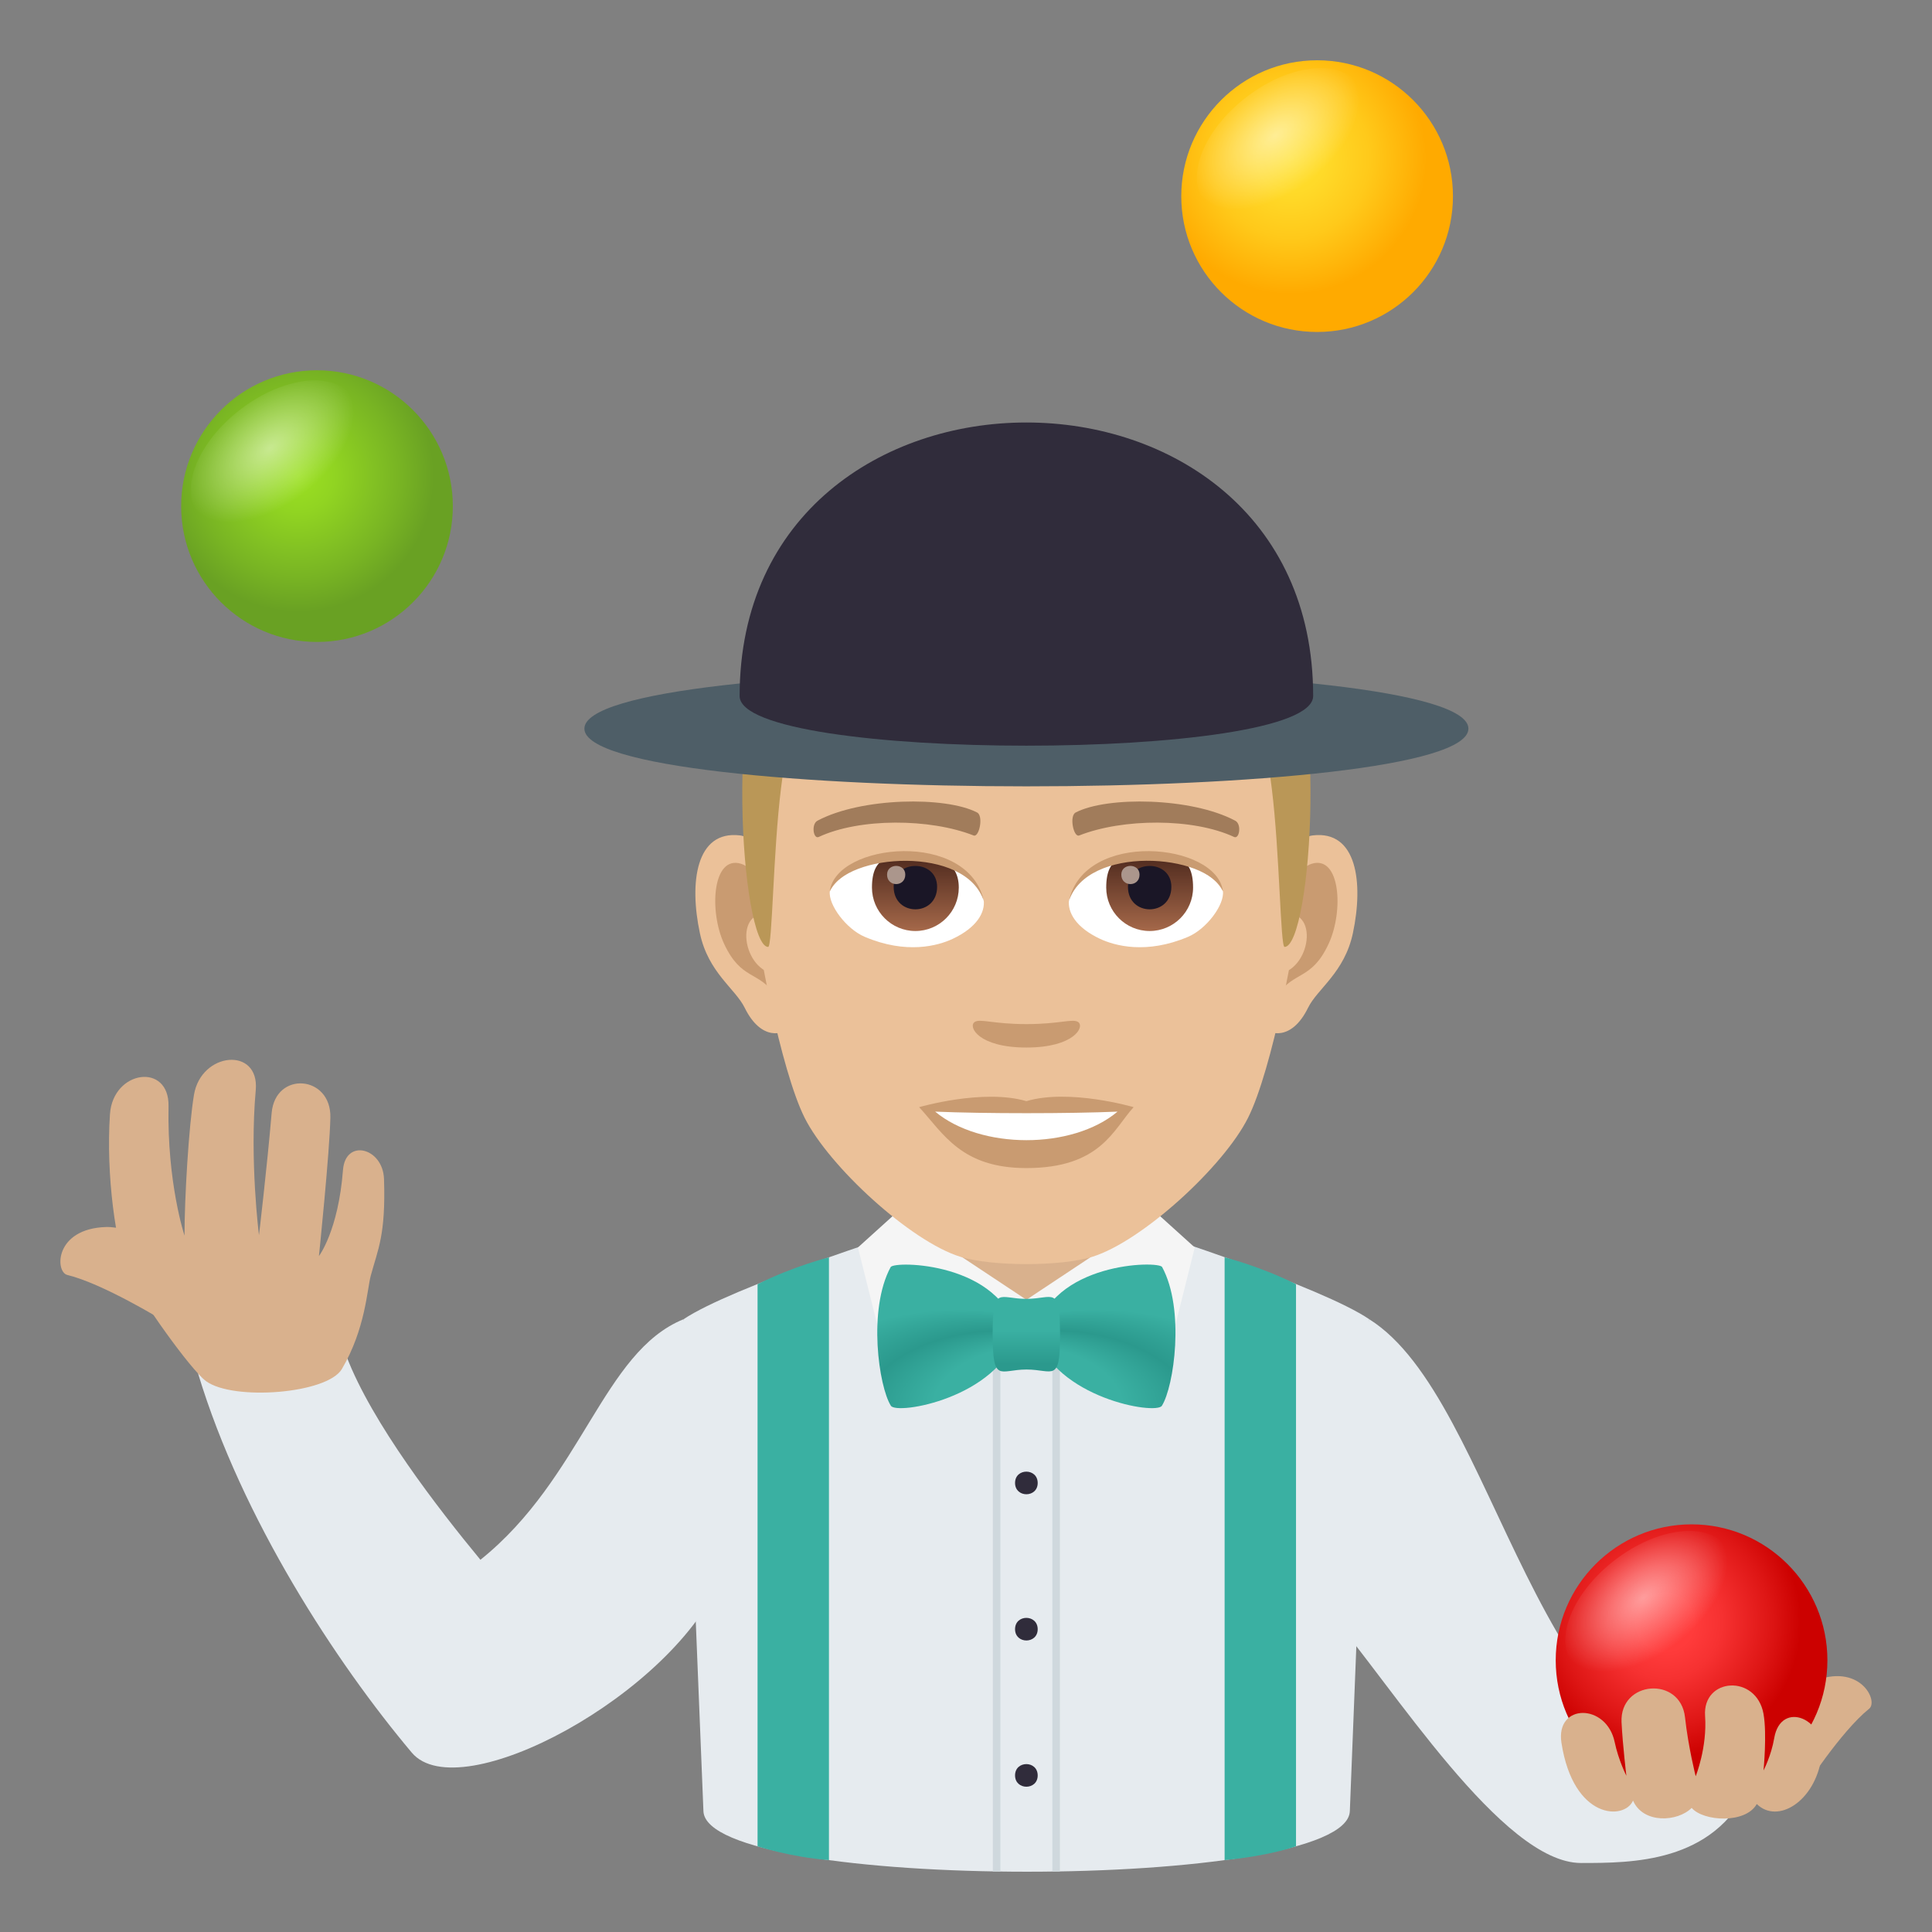 <?xml version="1.0" encoding="utf-8"?>
<!-- Generator: Adobe Illustrator 15.0.0, SVG Export Plug-In . SVG Version: 6.00 Build 0)  -->
<!DOCTYPE svg PUBLIC "-//W3C//DTD SVG 1.1//EN" "http://www.w3.org/Graphics/SVG/1.1/DTD/svg11.dtd">
<svg version="1.1" id="Layer_1" xmlns:x="http://ns.adobe.com/Extensibility/1.0/" xmlns:i="http://ns.adobe.com/AdobeIllustrator/10.0/" xmlns:graph="http://ns.adobe.com/Graphs/1.0/"
	 xmlns="http://www.w3.org/2000/svg" xmlns:xlink="http://www.w3.org/1999/xlink" xmlns:a="http://ns.adobe.com/AdobeSVGViewerExtensions/3.0/"
	 x="0px" y="0px" width="64px" height="64px" viewBox="0 0 64 64" enable-background="new 0 0 64 64" xml:space="preserve">
<rect x="0" y="0" width="64" height="64" fill="#808080" stroke="none"/>
<path fill="#E6EBEF" d="M22.644,43.701c-2.673,1.084-3.35,5.258-6.729,7.969c-1.406-1.703-3.587-4.521-4.437-6.74
	c0,0-3.385-0.672-4.916,0.57c1.453,4.814,4.578,9.586,7.078,12.557c1.582,1.881,8.688-1.941,10.268-5.82
	C23.907,52.236,24.169,50.5,22.644,43.701z"/>
<path fill="#D9B18D" d="M5.378,43.73c0.449,0.211,1.611-2.158,1.16-2.369c0,0-2.299-0.738-3.023-0.715
	c-1.713,0.055-1.693,1.486-1.287,1.588C3.411,42.521,5.378,43.73,5.378,43.73z"/>
<path fill="#D9B18D" d="M5.583,36.646c-0.049,2.545,0.529,4.285,0.529,4.285c0-1.25,0.141-3.623,0.313-4.66
	c0.238-1.436,2.178-1.604,2.047-0.158c-0.209,2.311,0.107,4.803,0.107,4.803s0.262-2.199,0.42-4.049
	c0.123-1.398,1.973-1.254,1.945,0.148c-0.021,1.131-0.379,4.594-0.379,4.594s0.641-0.834,0.797-2.852
	c0.082-1.053,1.324-0.74,1.359,0.301c0.061,1.854-0.203,2.326-0.438,3.197c-0.125,0.465-0.176,1.764-0.957,3.094
	c-0.484,0.824-3.6,1.061-4.5,0.404c-0.508-0.373-2.197-2.746-2.574-3.559c-0.41-0.881-0.748-3.271-0.609-5.289
	C3.743,35.449,5.61,35.186,5.583,36.646z"/>
<path fill="#E6EBEF" d="M45.357,43.701c4.264,2.668,5.408,14.734,12.578,15.484c-1.176,2.533-3.877,2.529-5.563,2.529
	c-2.604,0-6.242-5.859-8.354-8.313C44.02,53.402,43.832,50.5,45.357,43.701z"/>
<path fill="#E6EBEF" d="M22.644,43.701c1.598-1.072,7.312-2.895,7.312-2.895h8.14c0,0,5.674,1.816,7.262,2.895l-0.643,16.295
	c-0.094,2.678-21.316,2.674-21.413,0L22.644,43.701z"/>
<rect x="34.861" y="40.807" fill="#CFD8DD" width="0.25" height="21.189"/>
<rect x="32.889" y="40.807" fill="#CFD8DD" width="0.25" height="21.189"/>
<path fill="#3AB0A2" d="M25.095,42.541c1.178-0.592,2.365-0.891,2.365-0.891v19.969c-1.288-0.102-2.365-0.457-2.365-0.457V42.541z"
	/>
<path fill="#3AB0A2" d="M42.932,42.541c-1.178-0.592-2.365-0.891-2.365-0.891v19.969c1.527-0.148,2.365-0.459,2.365-0.459V42.541z"
	/>
<path fill="#D9B18D" d="M59.758,59.258c-0.313,0.375-2.43-1.277-2.121-1.654c0,0,1.74-1.619,2.404-1.896
	c1.568-0.658,2.197,0.639,1.877,0.896C60.982,57.355,59.758,59.258,59.758,59.258z"/>
<radialGradient id="SVGID_1_" cx="55.16" cy="53.746" r="4.5" gradientUnits="userSpaceOnUse">
	<stop  offset="0.212" style="stop-color:#FF3B3B"/>
	<stop  offset="0.418" style="stop-color:#F63131"/>
	<stop  offset="0.771" style="stop-color:#DE1615"/>
	<stop  offset="1" style="stop-color:#CC0100"/>
	<a:midPointStop  offset="0.212" style="stop-color:#FF3B3B"/>
	<a:midPointStop  offset="0.588" style="stop-color:#FF3B3B"/>
	<a:midPointStop  offset="1" style="stop-color:#CC0100"/>
</radialGradient>
<path fill="url(#SVGID_1_)" d="M56.035,50.496c-2.482,0-4.5,2.018-4.5,4.504c0,2.484,2.018,4.496,4.5,4.496
	c2.484,0,4.5-2.012,4.5-4.496C60.535,52.514,58.52,50.496,56.035,50.496z"/>
<radialGradient id="SVGID_2_" cx="633.46" cy="-21.299" r="3.202" gradientTransform="matrix(0.358 0.465 -0.792 0.61 -189.208 -228.648)" gradientUnits="userSpaceOnUse">
	<stop  offset="0" style="stop-color:#FFFFFF"/>
	<stop  offset="1" style="stop-color:#FFFFFF;stop-opacity:0"/>
	<a:midPointStop  offset="0" style="stop-color:#FFFFFF"/>
	<a:midPointStop  offset="0.486" style="stop-color:#FFFFFF"/>
	<a:midPointStop  offset="1" style="stop-color:#FFFFFF;stop-opacity:0"/>
</radialGradient>
<path opacity="0.5" fill="url(#SVGID_2_)" d="M55.785,54.662c-1.402,1.078-3.051,1.285-3.684,0.463
	c-0.635-0.824-0.014-2.365,1.389-3.443c1.402-1.08,3.051-1.287,3.686-0.465C57.811,52.041,57.186,53.582,55.785,54.662z"/>
<path fill="#D9B18D" d="M58.773,57.58c-0.1,0.586-0.354,1.068-0.354,1.068s0.119-1.201,0-1.871
	c-0.236-1.324-2.025-1.211-1.936,0.066c0.074,1.043-0.311,1.998-0.311,1.998s-0.244-0.955-0.354-1.953
	c-0.15-1.375-2.166-1.219-2.102,0.162c0.037,0.762,0.16,1.775,0.16,1.775s-0.262-0.516-0.387-1.113
	c-0.27-1.297-1.967-1.293-1.764,0.021c0.396,2.555,2.09,2.568,2.371,1.914c0.338,0.775,1.477,0.709,1.943,0.242
	c0.385,0.451,1.789,0.533,2.156-0.129c0.691,0.676,1.924-0.08,2.143-1.535C60.537,56.934,58.992,56.291,58.773,57.58z"/>
<rect x="29.676" y="38.367" fill="#D9B18D" width="8.648" height="4.689"/>
<path fill="#F5F5F5" d="M38.322,40.189l1.256,1.135l-1.08,4.318L34,43.057L38.322,40.189z"/>
<path fill="#F5F5F5" d="M29.676,40.189l-1.256,1.135l1.08,4.318l4.5-2.586L29.676,40.189z"/>
<radialGradient id="SVGID_3_" cx="585.347" cy="-103.736" r="14.9" fx="573.425" fy="-98.33" gradientTransform="matrix(-0.867 -1.000000e-004 -5.047310e-005 -0.525 534.143 -5.673)" gradientUnits="userSpaceOnUse">
	<stop  offset="0.261" style="stop-color:#3AB0A2"/>
	<stop  offset="0.364" style="stop-color:#2B998D"/>
	<stop  offset="0.503" style="stop-color:#3AB0A2"/>
	<a:midPointStop  offset="0.261" style="stop-color:#3AB0A2"/>
	<a:midPointStop  offset="0.5" style="stop-color:#3AB0A2"/>
	<a:midPointStop  offset="0.364" style="stop-color:#2B998D"/>
	<a:midPointStop  offset="0.5" style="stop-color:#2B998D"/>
	<a:midPointStop  offset="0.503" style="stop-color:#3AB0A2"/>
</radialGradient>
<path fill="url(#SVGID_3_)" d="M33.689,44.203c-0.646,2.105-3.98,2.676-4.177,2.365c-0.4-0.631-0.771-3.184-0.008-4.594
	C29.622,41.758,33.195,41.807,33.689,44.203z"/>
<radialGradient id="SVGID_4_" cx="107.11" cy="-103.409" r="14.905" fx="95.184" fy="-98.001" gradientTransform="matrix(0.867 -3.000000e-004 1.514193e-004 -0.525 -51.408 -5.529)" gradientUnits="userSpaceOnUse">
	<stop  offset="0.261" style="stop-color:#3AB0A2"/>
	<stop  offset="0.364" style="stop-color:#2B998D"/>
	<stop  offset="0.503" style="stop-color:#3AB0A2"/>
	<a:midPointStop  offset="0.261" style="stop-color:#3AB0A2"/>
	<a:midPointStop  offset="0.5" style="stop-color:#3AB0A2"/>
	<a:midPointStop  offset="0.364" style="stop-color:#2B998D"/>
	<a:midPointStop  offset="0.5" style="stop-color:#2B998D"/>
	<a:midPointStop  offset="0.503" style="stop-color:#3AB0A2"/>
</radialGradient>
<path fill="url(#SVGID_4_)" d="M34.311,44.203c0.645,2.105,3.98,2.676,4.178,2.365c0.398-0.631,0.77-3.186,0.008-4.596
	C38.377,41.756,34.805,41.807,34.311,44.203z"/>
<linearGradient id="SVGID_5_" gradientUnits="userSpaceOnUse" x1="71.795" y1="45.585" x2="71.795" y2="43.115" gradientTransform="matrix(1.136 -2.000000e-004 -2.000000e-004 1 -47.544 -0.138)">
	<stop  offset="0.097" style="stop-color:#2B998D"/>
	<stop  offset="0.551" style="stop-color:#3AB0A2"/>
	<a:midPointStop  offset="0.097" style="stop-color:#2B998D"/>
	<a:midPointStop  offset="0.5" style="stop-color:#2B998D"/>
	<a:midPointStop  offset="0.551" style="stop-color:#3AB0A2"/>
</linearGradient>
<path fill="url(#SVGID_5_)" d="M34.002,45.367c-0.895,0.002-1.113,0.477-1.119-1.168c0-1.646,0.222-1.17,1.117-1.172
	c0.893,0,1.113-0.477,1.115,1.17C35.117,45.838,34.896,45.367,34.002,45.367z"/>
<path fill="#302C3B" d="M33.625,49.125c0-0.5,0.748-0.5,0.75,0C34.375,49.623,33.627,49.625,33.625,49.125z"/>
<path fill="#302C3B" d="M33.625,53.969c0-0.5,0.748-0.5,0.75,0C34.375,54.467,33.627,54.469,33.625,53.969z"/>
<path fill="#302C3B" d="M33.625,58.813c0-0.5,0.748-0.5,0.75,0C34.375,59.311,33.627,59.313,33.625,58.813z"/>
<radialGradient id="SVGID_6_" cx="42.756" cy="5.247" r="4.5" gradientUnits="userSpaceOnUse">
	<stop  offset="0" style="stop-color:#FFE02E"/>
	<stop  offset="0.249" style="stop-color:#FFDA29"/>
	<stop  offset="0.586" style="stop-color:#FFC91A"/>
	<stop  offset="0.971" style="stop-color:#FFAC02"/>
	<stop  offset="1" style="stop-color:#FFAA00"/>
	<a:midPointStop  offset="0" style="stop-color:#FFE02E"/>
	<a:midPointStop  offset="0.642" style="stop-color:#FFE02E"/>
	<a:midPointStop  offset="1" style="stop-color:#FFAA00"/>
</radialGradient>
<path fill="url(#SVGID_6_)" d="M43.631,1.997c-2.482,0-4.5,2.018-4.5,4.504c0,2.484,2.018,4.496,4.5,4.496
	c2.484,0,4.5-2.012,4.5-4.496C48.131,4.014,46.115,1.997,43.631,1.997z"/>
<radialGradient id="SVGID_7_" cx="555.401" cy="-41.19" r="3.202" gradientTransform="matrix(0.358 0.465 -0.792 0.61 -189.208 -228.648)" gradientUnits="userSpaceOnUse">
	<stop  offset="0" style="stop-color:#FFFFFF"/>
	<stop  offset="1" style="stop-color:#FFFFFF;stop-opacity:0"/>
	<a:midPointStop  offset="0" style="stop-color:#FFFFFF"/>
	<a:midPointStop  offset="0.486" style="stop-color:#FFFFFF"/>
	<a:midPointStop  offset="1" style="stop-color:#FFFFFF;stop-opacity:0"/>
</radialGradient>
<path opacity="0.5" fill="url(#SVGID_7_)" d="M43.58,6.2c-1.402,1.078-3.053,1.287-3.686,0.463s-0.012-2.363,1.389-3.443
	c1.402-1.08,3.053-1.285,3.686-0.463C45.604,3.579,44.98,5.122,43.58,6.2z"/>
<radialGradient id="SVGID_8_" cx="9.876" cy="15.766" r="4.5" gradientUnits="userSpaceOnUse">
	<stop  offset="0" style="stop-color:#9BE022"/>
	<stop  offset="0.267" style="stop-color:#91D422"/>
	<stop  offset="0.747" style="stop-color:#78B423"/>
	<stop  offset="1" style="stop-color:#69A123"/>
	<a:midPointStop  offset="0" style="stop-color:#9BE022"/>
	<a:midPointStop  offset="0.576" style="stop-color:#9BE022"/>
	<a:midPointStop  offset="1" style="stop-color:#69A123"/>
</radialGradient>
<path fill="url(#SVGID_8_)" d="M10.501,12.266c-2.484,0-4.5,2.016-4.5,4.502s2.016,4.498,4.5,4.498c2.482,0,4.5-2.012,4.5-4.498
	S12.983,12.266,10.501,12.266z"/>
<radialGradient id="SVGID_9_" cx="534.75" cy="-8.47" r="3.202" gradientTransform="matrix(0.358 0.465 -0.792 0.61 -189.208 -228.648)" gradientUnits="userSpaceOnUse">
	<stop  offset="0" style="stop-color:#FFFFFF"/>
	<stop  offset="1" style="stop-color:#FFFFFF;stop-opacity:0"/>
	<a:midPointStop  offset="0" style="stop-color:#FFFFFF"/>
	<a:midPointStop  offset="0.486" style="stop-color:#FFFFFF"/>
	<a:midPointStop  offset="1" style="stop-color:#FFFFFF;stop-opacity:0"/>
</radialGradient>
<path opacity="0.5" fill="url(#SVGID_9_)" d="M10.253,16.547c-1.402,1.08-3.051,1.287-3.684,0.463
	c-0.635-0.822-0.014-2.363,1.389-3.443c1.402-1.078,3.051-1.285,3.684-0.463C12.276,13.928,11.653,15.471,10.253,16.547z"/>
<path id="Path_1549_" fill="#EBC199" d="M43.488,27.674c-1.469,0.178-2.529,5.088-1.605,6.382c0.131,0.182,0.887,0.471,1.449-0.674
	c0.311-0.632,1.205-1.162,1.484-2.468C45.172,29.241,44.951,27.499,43.488,27.674z"/>
<path id="Path_1548_" fill="#EBC199" d="M24.511,27.674c1.47,0.178,2.53,5.088,1.605,6.382c-0.129,0.182-0.885,0.471-1.448-0.674
	c-0.31-0.632-1.206-1.162-1.483-2.468C22.827,29.241,23.05,27.499,24.511,27.674z"/>
<path id="Path_1547_" fill="#C99B71" d="M43.449,28.614c-0.383,0.121-0.801,0.705-1.027,1.674c1.338-0.289,1.004,1.939-0.16,1.982
	c0.01,0.225,0.025,0.453,0.055,0.695c0.559-0.813,1.129-0.486,1.693-1.695C44.52,30.178,44.398,28.319,43.449,28.614z"/>
<path id="Path_1546_" fill="#C99B71" d="M25.579,30.286c-0.228-0.967-0.645-1.551-1.028-1.672c-0.948-0.295-1.071,1.564-0.562,2.656
	c0.565,1.209,1.136,0.883,1.697,1.695c0.027-0.242,0.043-0.473,0.051-0.697C24.586,32.213,24.256,30.012,25.579,30.286z"/>
<path id="Path_1545_" fill="#EBC199" d="M34,18.233c-6.365,0-9.431,4.807-9.048,11.488c0.077,1.346,0.913,5.732,1.701,7.304
	c0.806,1.611,3.505,4.094,5.158,4.607c1.045,0.324,3.333,0.324,4.376,0c1.652-0.514,4.354-2.996,5.158-4.607
	c0.791-1.572,1.625-5.957,1.701-7.304C43.432,23.04,40.367,18.233,34,18.233z"/>
<path id="Path_1544_" fill="#A17C5B" d="M40.914,27.184c-1.455-0.771-4.24-0.809-5.277-0.271c-0.225,0.104-0.076,0.832,0.111,0.764
	c1.445-0.57,3.777-0.584,5.133,0.049C41.061,27.807,41.137,27.292,40.914,27.184z"/>
<path id="Path_1543_" fill="#A17C5B" d="M27.085,27.184c1.455-0.771,4.24-0.809,5.279-0.271c0.223,0.104,0.076,0.832-0.111,0.764
	c-1.447-0.57-3.779-0.584-5.133,0.049C26.94,27.807,26.866,27.292,27.085,27.184z"/>
<path id="Path_1542_" fill="#C99B71" d="M35.717,33.857c-0.182-0.125-0.607,0.068-1.717,0.068c-1.109,0-1.537-0.193-1.716-0.068
	c-0.219,0.154,0.127,0.844,1.716,0.844C35.588,34.701,35.936,34.012,35.717,33.857z"/>
<path id="Path_1541_" fill="#C99B71" d="M34,36.477c-1.431-0.42-3.552,0.199-3.552,0.199c0.807,0.879,1.398,2.018,3.552,2.018
	c2.467,0,2.887-1.293,3.553-2.018C37.553,36.676,35.432,36.053,34,36.477z"/>
<path id="Path_1540_" fill="#FFFFFF" d="M30.979,36.824c1.502,1.256,4.533,1.266,6.041,0C35.422,36.893,32.59,36.893,30.979,36.824z
	"/>
<path fill="#E3BE86" d="M42.129,19.825c-1.393-1.883-3.943-3.344-8.129-3.344c-4.185,0-6.736,1.461-8.128,3.344
	C23.899,22.489,44.102,22.489,42.129,19.825z"/>
<linearGradient id="SVGID_10_" gradientUnits="userSpaceOnUse" x1="34" y1="31.368" x2="34" y2="19.027">
	<stop  offset="0.5" style="stop-color:#BA9757"/>
	<stop  offset="0.647" style="stop-color:#C29E60"/>
	<stop  offset="0.887" style="stop-color:#D7B378"/>
	<stop  offset="1" style="stop-color:#E3BE86"/>
	<a:midPointStop  offset="0.5" style="stop-color:#BA9757"/>
	<a:midPointStop  offset="0.6" style="stop-color:#BA9757"/>
	<a:midPointStop  offset="1" style="stop-color:#E3BE86"/>
</linearGradient>
<path fill="url(#SVGID_10_)" d="M42.129,19.825c-1.393-1.883-3.943,0.158-8.129,0.158c-4.185,0-6.736-2.041-8.128-0.158
	c-1.973,2.664-1.303,11.543-0.426,11.543c0.14,0,0.16-3.105,0.426-5.254c0.216-1.75,0.631-3.445,1.111-3.723
	c1.46-0.848,4.277,0.363,7.017,0.363c2.738,0,5.557-1.211,7.018-0.363c0.48,0.277,0.895,1.973,1.111,3.723
	c0.266,2.148,0.285,5.254,0.424,5.254C43.432,31.368,44.102,22.489,42.129,19.825z"/>
<path id="Path_1539_" fill="#FFFFFF" d="M32.586,29.807c0.055,0.42-0.23,0.918-1.021,1.291c-0.5,0.236-1.545,0.518-2.916-0.063
	c-0.615-0.258-1.215-1.064-1.16-1.512C28.231,28.122,31.891,27.917,32.586,29.807z"/>
<linearGradient id="Oval_1_" gradientUnits="userSpaceOnUse" x1="-423.808" y1="477.57" x2="-423.808" y2="477.95" gradientTransform="matrix(6.57 0 0 -6.57 2814.78 3168.528)">
	<stop  offset="0" style="stop-color:#A6694A"/>
	<stop  offset="1" style="stop-color:#4F2A1E"/>
	<a:midPointStop  offset="0" style="stop-color:#A6694A"/>
	<a:midPointStop  offset="0.5" style="stop-color:#A6694A"/>
	<a:midPointStop  offset="1" style="stop-color:#4F2A1E"/>
</linearGradient>
<path id="Oval_126_" fill="url(#Oval_1_)" d="M30.323,28.346c0.795,0,1.438,0.219,1.438,1.057c0,0.793-0.643,1.438-1.438,1.438
	c-0.793,0-1.438-0.645-1.438-1.438C28.885,28.299,29.528,28.346,30.323,28.346z"/>
<path id="Path_1538_" fill="#1A1626" d="M29.604,29.377c0,0.994,1.439,0.994,1.439,0C31.043,28.454,29.604,28.454,29.604,29.377z"/>
<path id="Path_1537_" fill="#AB968C" d="M29.385,28.973c0,0.418,0.604,0.418,0.604,0C29.989,28.588,29.385,28.588,29.385,28.973z"/>
<path id="Path_1536_" fill="#C99B71" d="M32.594,29.862c-0.584-1.877-4.564-1.6-5.105-0.338
	C27.69,27.909,32.096,27.481,32.594,29.862z"/>
<path id="Path_1535_" fill="#FFFFFF" d="M35.412,29.807c-0.053,0.42,0.232,0.918,1.023,1.291c0.502,0.236,1.545,0.518,2.918-0.063
	c0.615-0.258,1.213-1.064,1.158-1.512C39.77,28.122,36.109,27.917,35.412,29.807z"/>
<linearGradient id="Oval_2_" gradientUnits="userSpaceOnUse" x1="-425.325" y1="477.57" x2="-425.325" y2="477.95" gradientTransform="matrix(6.57 0 0 -6.57 2832.511 3168.528)">
	<stop  offset="0" style="stop-color:#A6694A"/>
	<stop  offset="1" style="stop-color:#4F2A1E"/>
	<a:midPointStop  offset="0" style="stop-color:#A6694A"/>
	<a:midPointStop  offset="0.5" style="stop-color:#A6694A"/>
	<a:midPointStop  offset="1" style="stop-color:#4F2A1E"/>
</linearGradient>
<path id="Oval_125_" fill="url(#Oval_2_)" d="M38.084,28.346c0.793,0,1.438-0.047,1.438,1.057c0,0.793-0.645,1.438-1.438,1.438
	c-0.795,0-1.439-0.645-1.439-1.438C36.645,28.299,37.289,28.346,38.084,28.346z"/>
<path id="Path_1534_" fill="#1A1626" d="M37.365,29.377c0,0.994,1.438,0.994,1.438,0C38.803,28.454,37.365,28.454,37.365,29.377z"/>
<path id="Path_1533_" fill="#AB968C" d="M37.145,28.973c0,0.418,0.604,0.418,0.604,0C37.748,28.588,37.145,28.588,37.145,28.973z"/>
<path id="Path_1532_" fill="#C99B71" d="M35.406,29.862c0.584-1.875,4.563-1.607,5.105-0.338
	C40.311,27.909,35.904,27.481,35.406,29.862z"/>
<path fill="#4E5E67" d="M48.643,24.137c0,2.549-29.284,2.549-29.284,0S48.643,21.588,48.643,24.137z"/>
<path fill="#302C3B" d="M43.5,23.057c0,2.193-18.999,2.193-18.999,0C24.501,10.975,43.5,10.975,43.5,23.057z"/>
</svg>
